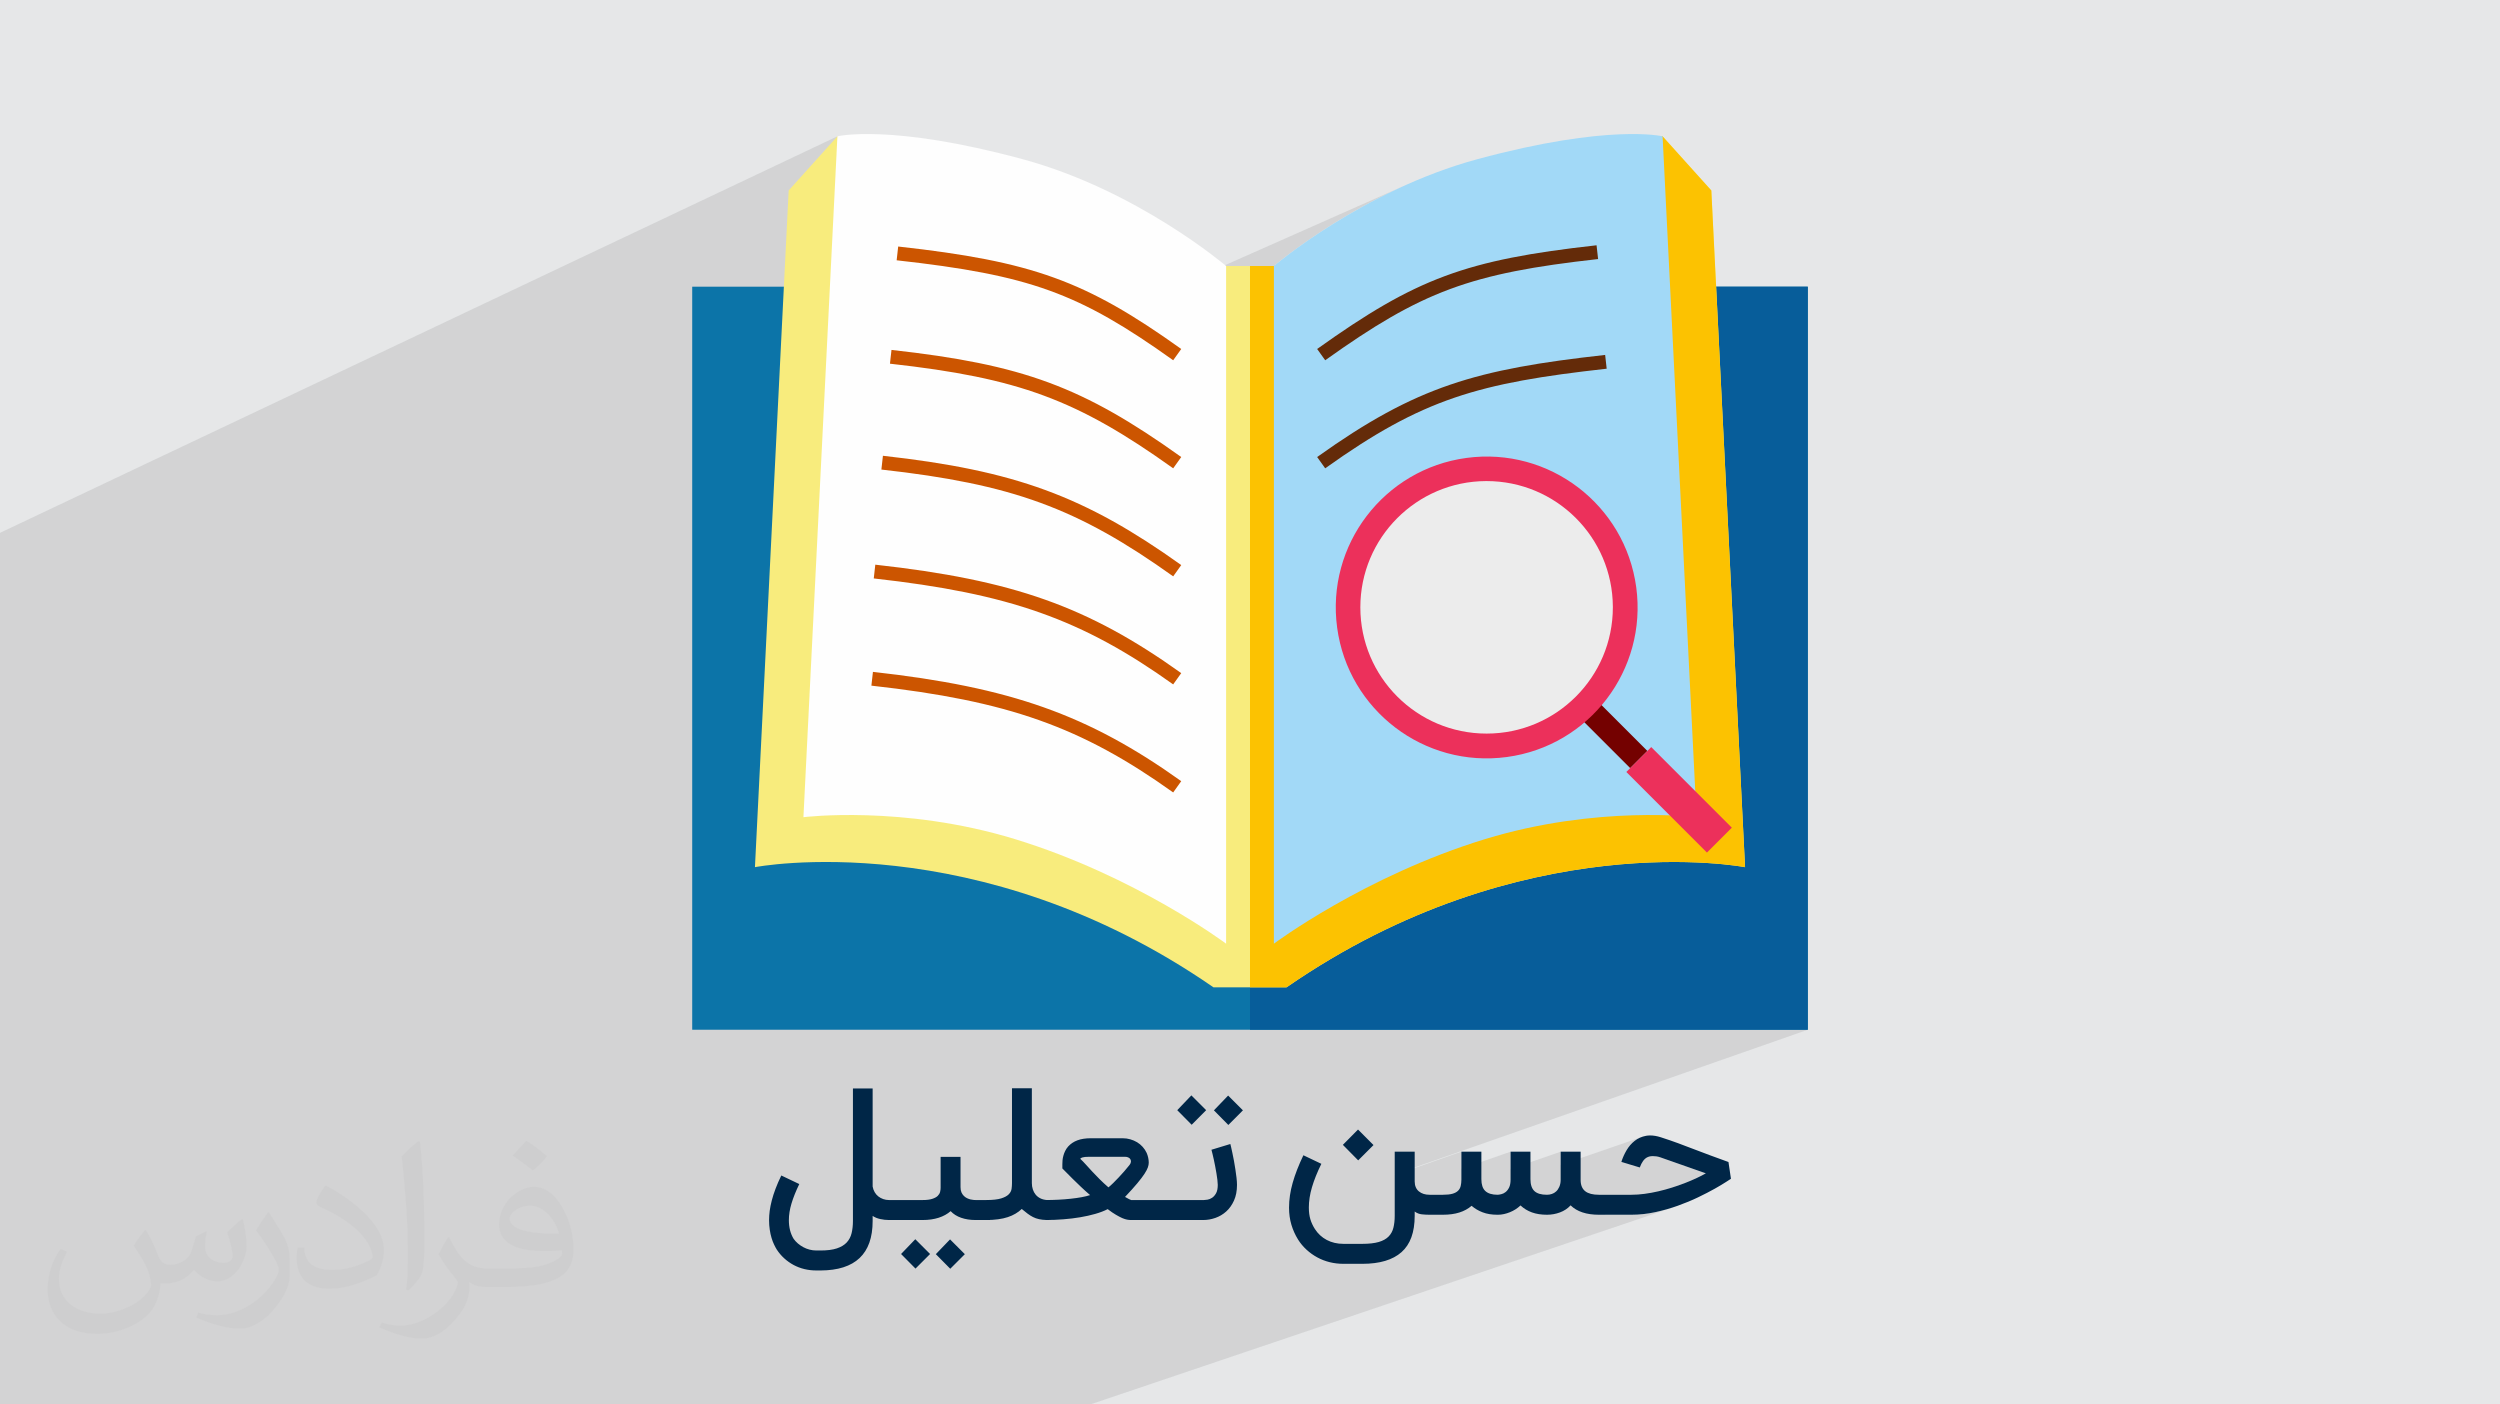<?xml version="1.0" encoding="UTF-8"?>
<!DOCTYPE svg PUBLIC "-//W3C//DTD SVG 1.0//EN" "http://www.w3.org/TR/2001/REC-SVG-20010904/DTD/svg10.dtd">
<!-- Creator: CorelDRAW -->
<svg xmlns="http://www.w3.org/2000/svg" xml:space="preserve" width="94.192mm" height="52.917mm" version="1.0" style="shape-rendering:geometricPrecision; text-rendering:geometricPrecision; image-rendering:optimizeQuality; fill-rule:evenodd; clip-rule:evenodd"
viewBox="0 0 9404.92 5283.66"
 xmlns:xlink="http://www.w3.org/1999/xlink"
 xmlns:xodm="http://www.corel.com/coreldraw/odm/2003">
 <defs>
  <style type="text/css">
   <![CDATA[
    .fil8 {fill:#FEFEFE;fill-rule:nonzero}
    .fil9 {fill:#A2D9F7;fill-rule:nonzero}
    .fil3 {fill:#002647;fill-rule:nonzero}
    .fil5 {fill:#075D9A;fill-rule:nonzero}
    .fil4 {fill:#0C74A8;fill-rule:nonzero}
    .fil13 {fill:#642B09;fill-rule:nonzero}
    .fil10 {fill:#740100;fill-rule:nonzero}
    .fil14 {fill:#CC5500;fill-rule:nonzero}
    .fil11 {fill:#EC305B;fill-rule:nonzero}
    .fil12 {fill:#ECECEC;fill-rule:nonzero}
    .fil6 {fill:#F8EC7D;fill-rule:nonzero}
    .fil7 {fill:#FCC201;fill-rule:nonzero}
    .fil2 {fill:#373435;fill-opacity:0.031}
    .fil1 {fill:#2B2A29;fill-opacity:0.102}
    .fil0 {fill:#E6E7E8}
   ]]>
  </style>
 </defs>
 <g id="Layer_x0020_1">
  <polygon class="fil0" points="-0,0 9404.92,0 9404.92,5283.66 -0,5283.66 "/>
  <path class="fil1" d="M-0 3115.44l0 -34.92 0 -39.33 0 -216.55 0 -299.16 0 -44.77 0 -190.69 0 -177.85 0 -107.64 0 -0.01 3150.27 -1491.73 -0.02 0.02 0.05 -0.02 -26.54 531.91 255.2 -117.32 -5.77 51.81 46.02 5.26 44.26 5.36 42.59 5.49 41 5.65 39.51 5.84 38.1 6.07 36.78 6.33 35.56 6.62 34.42 6.94 33.37 7.29 32.41 7.69 31.53 8.1 30.75 8.55 30.06 9.04 29.46 9.55 28.94 10.09 28.52 10.67 28.17 11.28 27.93 11.93 27.77 12.6 27.7 13.32 27.72 14.05 27.82 14.83 22 12.27 1125.38 -499.03 -34.95 16.01 -34.02 16.33 -33.06 16.56 -32.06 16.71 -31 16.79 -29.91 16.77 -28.78 16.68 -27.61 16.51 -26.38 16.26 -25.11 15.91 -23.81 15.48 -22.46 14.98 -21.07 14.38 -19.62 13.71 -18.15 12.95 -16.61 12.11 -15.06 11.18 -13.45 10.18 -11.79 9.09 -10.1 7.93 -8.36 6.66 -6.57 5.33 -4.75 3.91 -2.89 2.41 -0.97 0.82 -0.01 314.62 586.03 -253.91 28.59 -11.74 28.86 -11.08 29.2 -10.46 29.65 -9.88 30.16 -9.33 30.79 -8.81 31.5 -8.32 32.3 -7.87 33.18 -7.45 34.17 -7.07 35.24 -6.71 36.4 -6.39 37.64 -6.11 38.98 -5.85 40.42 -5.64 41.93 -5.45 43.54 -5.29 45.24 -5.18 5.77 51.81 -1219.59 522.76 -0.01 226.33 571.87 -241.82 30.08 -12.15 30.25 -11.46 30.5 -10.79 30.83 -10.17 31.23 -9.59 31.7 -9.04 32.26 -8.52 32.89 -8.04 33.58 -7.59 34.37 -7.18 35.21 -6.81 36.15 -6.47 37.13 -6.16 38.22 -5.9 39.36 -5.66 40.6 -5.47 41.9 -5.3 43.27 -5.19 44.72 -5.09 5.77 51.81 -1251.91 523.43 0 92.72 585.73 -243.51 26.35 -9.99 27.03 -8.72 27.67 -7.41 28.27 -6.07 28.85 -4.67 29.05 -3.22 28.86 -1.72 28.64 -0.26 28.38 1.18 28.07 2.58 27.73 3.94 27.34 5.28 26.92 6.59 26.45 7.87 25.94 9.13 25.4 10.33 24.81 11.52 24.19 12.67 23.52 13.81 22.82 14.9 22.07 15.97 21.29 16.99 20.46 18 19.59 18.97 18.69 19.92 17.73 20.83 16.75 21.71 15.73 22.57 14.66 23.38 13.55 24.16 12.4 24.93 11.22 25.66 9.98 26.36 8.72 27.02 7.42 27.67 6.06 28.27 4.67 28.85 3.22 29.05 1.72 28.86 0.26 28.64 -1.18 28.38 -2.57 28.07 -3.94 27.73 -5.28 27.34 -6.6 26.92 -7.87 26.45 -9.12 25.94 -10.33 25.4 -11.52 24.81 -12.68 24.19 -13.8 23.52 -14.9 22.82 -15.97 22.07 -16.99 21.29 -18 20.46 -18.97 19.6 -19.92 18.68 -10.2 8.69 136.58 136.58 114.58 -43.69 -14.57 14.58 -64.56 64.56 -14.59 14.57 163.16 163.16 1.6 0.05 18.09 0.76 16.46 0.85 14.73 0.91 12.97 0.91 11.13 0.89 9.24 0.82 7.3 0.7 5.28 0.56 3.21 0.36 1.09 0.13 -68.57 25.59 107.56 107.56 -96.44 35.66 18.72 0.22 0.01 0 40.07 1.28 0.01 0 36.45 1.88 0.02 0 32.7 2.3 0.01 0 28.81 2.55 0.02 0 24.76 2.63 0.02 0 20.58 2.55 0.02 0 16.26 2.27 0.01 0 11.78 1.84 0.02 0 7.17 1.23 0.02 0 2.41 0.45 -1666.09 611.6 1902.1 0 -1553.95 544.14 0 2.46 250.83 -87.82 0 64.47 185.01 -64.47 0 65.35 188.4 -65.35 0 50.11 303.58 -104.92 -5.43 2.24 -5.22 2.54 -5.03 2.83 -4.84 3.14 -4.65 3.41 -4.45 3.66 -4.26 3.88 -4.08 4.1 -3.89 4.3 -3.71 4.51 -3.52 4.72 -3.34 4.93 -3.18 5.12 -3.02 5.27 -2.87 5.33 -2.7 5.39 -2.54 5.45 -2.39 5.52 -2.21 5.58 -2.05 5.65 -1.88 5.72 24.55 7.4 78.1 -26.84 2.56 -0.75 2.63 -0.61 2.71 -0.46 2.79 -0.32 2.89 -0.17 2.97 -0.02 3.05 0.08 3.17 0.18 3.3 0.29 3.39 0.43 3.5 0.59 3.59 0.77 3.68 0.98 3.75 1.21 171.29 60.16 -4.11 2.32 -4.24 2.32 -4.35 2.32 -4.48 2.33 -4.6 2.33 -4.73 2.34 -4.85 2.34 -4.99 2.35 -5.13 2.36 -5.22 2.35 -5.3 2.33 -5.39 2.31 -5.47 2.29 -5.55 2.27 -5.63 2.26 -5.71 2.24 -5.84 2.23 -5.89 2.2 -5.96 2.16 -6.01 2.12 -6.07 2.09 -269.14 91.5 0 16.52 12.09 0 86.83 0 11.05 -0.15 11.06 -0.45 11.07 -0.75 11.09 -1.05 11.09 -1.35 11.11 -1.64 11.12 -1.95 11.12 -2.24 11.04 -2.47 10.93 -2.63 10.82 -2.8 10.71 -2.97 10.61 -3.13 10.5 -3.28 10.4 -3.43 -2200.64 744.08 -152.76 0 -11.47 0 -46.08 0 -29.06 0 -110.4 0 -23.11 0 -12.91 0 -81.82 0 -62.15 0 -2.87 0 -30.28 0 -7.54 0 -40.87 0 -43.06 0 -34.8 0 -18.26 0 -25.68 0 -13.81 0 -20.96 0 -16 0 -52.49 0 -40.39 0 -47.99 0 -46.77 0 -17.63 0 -157.96 0 -172.43 0 -6.58 0 -196.37 0 -30.82 0 -41.64 0 -81.22 0 -13.03 0 -43.66 0 -69.74 0 -35.59 0 -51.67 0 -10.48 0 -59.02 0 -30.16 0 -5.16 0 -92.21 0 -7.5 0 -13.03 0 -51.57 0 -37.92 0 -11.4 0 -6.41 0 -41.45 0 -14.9 0 -14.91 0 -16.43 0 -3.15 0 -0.27 0 -13.47 0 -41.8 0 -21.57 0 -13.83 0 -83.1 0 -32.13 0 -4.81 0 -9.55 0 -8.12 0 -21.99 0 -17.2 0 -13.74 0 -5.85 0 -58.74 0 -12.67 0 -14.54 0 -36.91 0 -4.18 0 -45.68 0 -9.45 0 -32.37 0 -52.23 0 -182.82 0 -0.02 0 -53.26 0 -123.85 0 -75.45 0 -184.35 0 -3.53 0 -10.25 0 -112.48 0 -30.67 0 -60.1 0 -31.96 0 -186.4 0 -125.15 0 -33.51 0 -27.13 0 0 -11.32 0 -4.78 0 -38.8 0 -7.66 0 -33.92 0 -7.65 0 -131.51 0 -33.67 0 -34.69 0 -17.3 0 -73.43 0 -166.07 0 -26.98 0 -11.91 0 -0.01 0 -15 0 -260.08 0 -46.34 0 -26.7 0 -32.06 0 -221.99 0 -79.54 0 -6.69 0 -19.74 0 -61.66 0 -12.38 0 -33.76 0 -13.27 0 -56.24 0 -48.37 0 -108.19 0 -26.14 0 -64.36 0 -14.4 0 -31.83 0 -5.57 0 -58.49 0 -49.51 0 -110.05 0 -106.96 0 -25.61 0 -33.59zm6564.82 146.77l0.02 0 -0.02 0z"/>
  <path class="fil2" d="M548.54 4627.69c17.95,27.21 29.6,53.36 40.96,82.43 8.45,16.91 12.93,48.09 52.57,48.09 11.61,0 28.28,-3.42 43.06,-11.61 16.63,-8.73 29.32,-21.94 35.94,-42l15.85 -53.36 38.57 -19.02 2.64 2.64c-5.27,20.09 -6.59,39.36 -6.59,54.43 0,44.63 38.57,61.56 69.22,61.56 17.95,0 34.09,-8.73 34.09,-25.11 0,-21.13 -8.98,-57.06 -20.62,-89.29 17.95,-17.95 35.94,-35.94 56.53,-50.47l3.17 1.6c8.98,38.04 14,75.56 14,100.66 0,24.57 -10.83,51.79 -19.81,69.49 -18.49,34.87 -51.25,62.62 -90.87,62.62 -30.1,0 -63.65,-15.07 -86.66,-43.06l-1.32 0c-21.66,26.96 -55.22,51.25 -108.86,51.25l-16.63 0c-2.64,35.41 -10.29,60.49 -21.94,82.95 -31.95,62.34 -126.81,106.47 -216.1,106.47 -124.17,0 -186.51,-71.59 -186.51,-166.96 0,-58.91 19.27,-113.6 48.88,-152.42l24.29 10.04c-18.49,35.41 -30.91,68.68 -30.91,101.45 0,89.29 72.66,131.83 156.4,131.83 77.68,0 173.83,-49.41 191.28,-106.72 -6.59,-62.62 -30.1,-91.93 -66.04,-148.99 10.83,-19.02 24.83,-38.04 42.28,-58.38l3.17 0 0 0 0 0 -0.02 -0.09zm1432.13 -336.04c26.15,16.39 51.79,35.66 76.87,57.85 -14,19.81 -31.45,37.79 -53.11,53.64 -25.11,-20.34 -50.19,-37.79 -75.84,-56.27 17.42,-19.55 34.62,-38.29 52.04,-55.22l0 0 0 0 0 0 0 0 0 0 0.03 0zm13.47 244.11c-42.28,0 -76.87,27.75 -76.87,48.34 0,44.13 84.53,57.85 185.72,57.31 -12.68,-51.79 -57.06,-105.68 -108.86,-105.68l0.01 0.03zm-94.86 236.19c54.96,0 103.04,-1.6 139.74,-10.83 40.96,-10.29 75.56,-30.91 75.56,-45.17 0,-3.7 0,-8.19 -1.32,-11.89 -22.98,2.11 -49.41,2.11 -72.38,2.11 -74.49,0 -131.55,-16.91 -154.02,-58.66 -5.55,-11.61 -9.51,-24.57 -9.51,-39.36 0,-40.43 17.42,-79.79 48.09,-107 25.61,-22.45 53.89,-36.44 82.67,-36.44 52.04,0 93.51,41.75 122.57,107.54 15.85,35.94 26.68,77.4 26.68,129.72 0,34.87 -9.51,64.19 -31.17,85.85 -40.43,39.11 -114.92,53.89 -229.04,53.89l-51.79 0 0 0 -13.47 0c-28.28,0 -48.62,-5.02 -64.72,-17.42l-2.64 0c0.79,6.59 1.32,12.93 1.32,19.02 0,25.61 -8.45,58.38 -25.61,84.53 -50.72,75.3 -105.68,108.04 -153.24,108.04 -48.09,0 -107,-18.49 -160.11,-42.54l9.51 -18.49c17.17,7.13 40.96,11.89 73.7,11.89 85.85,0 198.66,-82.43 212.66,-163 -3.17,-6.59 -8.98,-15.32 -17.17,-24.57 -25.11,-29.85 -40.96,-54.68 -55.75,-80.83 12.68,-25.11 24.29,-45.17 35.13,-63.4l4.49 -0.53c36.72,74.77 69.99,117.55 144.23,117.55l11.61 0 0 0 53.89 0 0 0 0 0 0 0 0 0 0 0 0.09 0.01zm-371.98 79c6.34,-34.34 6.87,-72.91 6.87,-108.86l0 -53.36c0,-99.6 -12.68,-244.36 -22.98,-338.68 17.95,-19.27 43.06,-42 62.87,-57.31l5.81 1.6c13.47,118.62 16.63,256 16.63,383.06 0,33.3 -1.32,65.79 -4.49,89.55 -1.85,30.1 -19.27,52.83 -56.53,87.7l-8.19 -3.7zm-382.8 -157.19c1.85,46.77 24.83,83.49 105.15,83.49 49.93,0 92.19,-12.93 138.96,-35.13 8.45,-3.7 12.93,-8.73 12.93,-12.93 0,-29.32 -22.45,-68.15 -60.23,-103.55 -36.72,-33.3 -85.34,-62.62 -130.76,-82.18 -15.6,-6.59 -20.62,-13.47 -20.62,-20.09 0,-13.47 17.95,-41.75 32.77,-62.09l5.02 -0.53c52.04,27.21 110.17,67.64 153.24,112.53 39.11,41.47 63.4,83.49 63.4,129.19 0,33.81 -10.29,65.51 -26.96,95.11 -57.06,28.79 -117.83,50.72 -178.06,50.72 -73.17,0 -123.1,-34.34 -123.1,-114.92 0,-8.73 0,-22.19 3.17,-39.64l25.11 0 0 0 0 0 0 0 0 0 0 0 -0.02 0zm-132.37 -132.9l45.45 73.45c16.63,27.21 32.23,56.81 32.23,103.55l0 59.7c0,48.34 -30.91,100.13 -80.83,151.38 -39.11,34.62 -73.7,49.41 -105.68,49.41 -47.55,0 -101.98,-14.79 -164.85,-41.75l7.13 -18.49c19.81,5.27 42.79,9.77 71.06,9.77 90.36,-0.53 182.8,-66.57 225.08,-147.15 5.02,-9.26 6.87,-17.95 6.87,-24.04 0,-9.26 -5.02,-19.55 -8.98,-28.79 -22.98,-43.31 -48.62,-82.95 -76.87,-119.68 14.79,-23.25 29.6,-45.7 45.7,-67.9l3.7 0.53 0 0 0 0 0 0 0 0 0 0 -0.02 0.01z"/>
  <g id="_2517283652304">
   <path class="fil3" d="M3071.01 4779.44c-15.61,0 -30.58,-1.76 -45.18,-5.28 -14.48,-3.53 -28.07,-8.82 -40.78,-15.61 -12.71,-6.93 -24.41,-15.24 -34.99,-24.92 -10.69,-9.7 -20.01,-20.78 -28.07,-33.11 -3.4,-5.53 -6.8,-11.82 -10.19,-19.12 -3.52,-7.18 -6.54,-15.36 -9.32,-24.54 -2.77,-9.07 -5.03,-19.26 -6.67,-30.46 -1.76,-11.2 -2.64,-23.4 -2.64,-36.36 0,-11.2 0.88,-22.91 2.39,-35.12 1.64,-12.08 4.28,-25.04 7.81,-38.76 3.51,-13.72 8.18,-28.32 14.09,-43.92 5.79,-15.49 13.09,-32.23 21.78,-50.09l67.58 32.22c-13.08,27.06 -22.78,51.47 -29.33,73.37 -6.53,21.78 -9.81,42.68 -9.81,62.56 0,27.06 5.91,50.34 17.87,70.1 4.53,6.42 9.93,12.2 16.24,17.62 6.29,5.4 13.21,10.05 20.51,13.96 7.31,3.9 15.1,6.93 23.28,9.07 8.31,2.14 16.73,3.28 25.42,3.28l15.74 0c25.16,0 45.68,-2.65 61.54,-7.93 15.74,-5.29 28.07,-12.71 37,-22.29 8.94,-9.69 15.11,-21.27 18.37,-34.86 3.28,-13.6 5.04,-28.95 5.04,-45.81l0 -498.77 74.13 0 0 369.01c1.38,7.81 3.9,14.85 7.55,21.15 3.65,6.3 8.19,11.57 13.72,15.99 5.41,4.27 11.7,7.68 18.5,10.06 6.92,2.4 13.98,3.64 21.27,3.64l16.5 0 0 75.15 -16.5 0c-10.69,0 -21.52,-1.27 -32.47,-3.65 -10.82,-2.4 -20.39,-6.29 -28.57,-11.83l0 19.26c0,123.59 -65.32,185.52 -196.08,186.02l-15.74 0zm653.95 -264.94l0 75.15 -54.87 0c-20.14,0 -38.26,-2.78 -54.25,-8.44 -15.99,-5.54 -29.21,-13.84 -39.52,-24.92 -12.33,10.83 -27.31,19.01 -45.06,24.8 -17.73,5.66 -37.87,8.56 -60.28,8.56l-123.96 0 0 -75.15 123.96 0c15.1,0 27.18,-1.5 36.25,-4.52 9.07,-2.9 15.86,-6.67 20.39,-11.08 4.53,-4.52 7.56,-9.44 8.94,-14.85 1.38,-5.28 2.02,-10.56 2.02,-15.6l0 -116.29 74.89 0 0 113.89c0,7.81 1.13,14.36 3.51,19.77 2.52,5.41 5.54,9.82 9.19,13.34 3.65,3.52 7.69,6.41 11.96,8.43 4.41,2.02 8.68,3.65 12.84,4.66 4.27,1.01 8.18,1.64 11.57,1.89 3.39,0.25 5.91,0.37 7.56,0.37l54.87 0zm-150.14 258.52l-54.25 -54.88 53.49 -55.63 55.63 55.63 -54.87 54.88zm-130.77 -0.63l-54.25 -54.87 53.5 -55.64 55.63 55.64 -54.88 54.87zm266.45 -257.89c24.03,0 42.67,-2.14 55.88,-6.16 13.1,-4.15 22.66,-9.31 28.57,-15.48 6.05,-6.17 9.45,-12.96 10.58,-20.39 1.01,-7.56 1.51,-14.61 1.51,-21.53l0 -356.93 74.76 0 0 356.93c0,8.31 1.26,16.11 3.64,23.53 2.41,7.43 5.92,13.97 10.7,19.76 4.65,5.66 10.57,10.32 17.61,13.85 7.06,3.52 15.37,5.66 24.67,6.41l8.94 0 0 75.15 -8.94 0c-11.45,-0.26 -21.27,-1.27 -29.45,-3.15 -8.31,-1.77 -15.87,-4.53 -22.91,-8.06 -6.92,-3.52 -13.72,-7.8 -20.39,-12.84 -6.67,-5.03 -13.97,-10.82 -21.9,-17.49 -6.93,6.67 -14.73,12.46 -23.41,17.61 -8.69,5.17 -18.37,9.58 -29.2,13.1 -10.69,3.52 -22.79,6.29 -36.13,8.05 -13.47,1.9 -28.2,2.78 -44.55,2.78l0 -75.15zm353.65 -154.81c6.42,5.92 13.22,12.85 20.39,20.9 7.18,8.06 15.11,16.61 23.66,25.93 8.56,9.31 18,19 28.2,29.2 10.19,10.19 21.27,20.52 33.48,31.08 5.4,-4.4 11.45,-9.82 17.98,-16.23 6.55,-6.42 13.35,-13.35 20.39,-20.9 7.19,-7.55 14.23,-15.35 21.15,-23.28 6.92,-8.05 13.6,-15.98 19.77,-23.78 2.89,-3.65 4.65,-7.3 5.15,-10.95l0.25 -2.77c0,-2.52 -0.62,-5.03 -2.01,-7.68 -1.39,-2.65 -3.78,-4.91 -7.43,-6.67 -3.52,-1.89 -7.68,-2.78 -12.46,-2.78l-135.92 0c-5.91,0 -10.95,0.26 -14.98,0.64 -4.02,0.5 -7.18,1.13 -9.57,1.77 -2.4,0.62 -4.27,1.38 -5.54,2.26 -1.26,0.75 -2.14,1.89 -2.52,3.27zm323.71 229.95l-133.91 0c-4.16,0 -8.82,-0.51 -13.85,-1.39 -5.16,-0.88 -11.2,-2.9 -18.12,-5.79 -6.8,-3.02 -14.73,-7.17 -23.78,-12.46 -9.07,-5.15 -19.39,-12.33 -31.09,-21.27 -13.47,6.93 -29.08,12.84 -46.69,17.87 -17.62,5.04 -36.49,9.31 -56.76,12.71 -20.26,3.39 -41.41,6.04 -63.55,7.68 -22.03,1.77 -44.17,2.65 -66.46,2.65l0 -75.15c15.86,0 31.84,-0.5 47.95,-1.25 16.12,-0.76 31.59,-2.02 46.32,-3.65 14.73,-1.51 28.45,-3.52 40.9,-5.79 12.46,-2.26 23.16,-4.91 32.1,-7.93 -12.21,-10.44 -23.78,-20.9 -34.74,-31.33 -10.95,-10.44 -21.02,-20.14 -30.2,-29.21 -9.19,-9.07 -17.11,-16.99 -23.79,-23.91 -6.79,-6.79 -11.95,-12.08 -15.61,-15.73l0 -16.12c0,-4.65 0.14,-9.56 0.64,-14.97 0.5,-5.42 1.51,-10.95 3.15,-16.74 1.51,-5.91 3.77,-11.83 6.67,-17.75 2.77,-5.91 6.67,-11.7 11.45,-17.11 9.44,-10.31 20.89,-17.99 34.73,-23.15 13.73,-5.16 30.46,-7.8 50.35,-7.8l120.19 0c9.83,0 19.38,1.38 28.45,4.02 9.19,2.65 17.74,6.29 25.67,11.07 7.81,4.78 14.86,10.57 20.89,17.37 6.05,6.8 11.08,14.34 14.99,22.78 2.52,5.79 4.4,11.83 5.79,18.25 1.38,6.41 2.02,12.46 2.02,18.12 0,5.54 -1.01,11.45 -3.28,17.87 -2.15,6.41 -6.42,14.47 -12.72,24.28 -6.29,9.7 -15.23,21.53 -26.93,35.5 -11.58,13.97 -27.06,31.09 -46.31,51.48 6.41,3.89 11.45,6.67 14.97,8.18 3.52,1.64 6.17,2.77 8.06,3.51l132.53 0 0 75.15zm240.65 -285.95c0.5,1.38 1.38,5.16 2.76,11.2 1.39,6.03 3.03,13.46 4.91,22.4 2.02,8.94 3.9,18.75 5.92,29.58 1.88,10.69 3.77,21.53 5.4,32.47 1.77,10.82 3.15,21.4 4.28,31.59 1.13,10.06 1.77,19 1.77,26.56 0,22.66 -3.78,42.29 -11.33,59.02 -7.55,16.74 -17.37,30.46 -29.33,41.16 -12.08,10.82 -25.55,18.75 -40.65,24.04 -15.1,5.28 -30.21,7.93 -45.31,7.93l-152.79 0 0 -75.15 155.19 0c2.9,0 7.3,-0.5 13.21,-1.38 5.79,-1.01 11.58,-3.28 17.24,-7.05 5.79,-3.77 10.69,-9.45 14.98,-16.98 4.28,-7.56 6.42,-18.12 6.42,-31.59 0,-5.04 -0.51,-11.33 -1.38,-18.88 -1.01,-7.56 -2.15,-15.74 -3.52,-24.41 -1.4,-8.69 -2.91,-17.62 -4.79,-26.69 -1.76,-9.19 -3.52,-17.74 -5.28,-25.8 -1.77,-8.05 -3.39,-15.23 -5.03,-21.65 -1.51,-6.42 -2.77,-11.32 -3.77,-14.72l71.11 -21.65zm-7.56 -71.61l-54.25 -55.01 53.49 -55.63 55.63 55.63 -54.87 55.01zm-137.94 -0.76l-54.25 -54.87 53.12 -55.65 55.63 55.65 -54.5 54.87zm570.95 523.13c-17.85,0 -35.12,-2.01 -51.73,-6.17 -16.49,-4.12 -32.08,-10.09 -46.56,-17.99 -14.59,-7.95 -28.07,-17.49 -40.41,-28.82 -12.33,-11.33 -23.22,-24.13 -32.21,-38.64 -10.89,-17.57 -19.12,-36.13 -24.92,-55.63 -5.77,-19.39 -8.81,-40.78 -8.81,-64.19 0,-29.95 4.52,-60.93 13.59,-93.01 9.05,-31.97 22.53,-66.7 40.4,-103.95l67.59 32.21c-15.87,32.22 -27.57,61.68 -35.37,88.23 -7.81,26.55 -11.7,51.98 -11.7,76.15 0,16.72 1.89,31.45 5.66,44.04 3.77,12.58 9.43,24.8 16.99,36.62 11.43,17.87 26.42,31.74 44.8,41.41 18.48,9.71 39.27,14.6 62.68,14.6l70.98 0c25.42,0 46.07,-2.39 62.05,-7.05 15.86,-4.63 28.17,-11.61 37,-20.64 8.78,-8.97 14.78,-20.03 18,-33.1 3.2,-12.98 4.9,-27.94 4.9,-44.55l0 -241.39 75.14 0 0 111.89c0,16.73 5.79,29.33 15.99,37.62 10.19,8.31 23.53,12.59 40.27,12.59l23.66 0 0 75.14 -23.66 0c-9.55,0 -19.26,-0.44 -29.2,-1.52 -9.82,-1.06 -18.87,-4.52 -27.06,-10.56l0 16.24c0,61.79 -16.49,107.24 -49.58,136.55 -33.1,29.33 -82.2,43.92 -147.51,43.92l-70.98 0zm-2.14 -447.55l57.01 -57.64 58.27 58.4 -57.64 57.64 -57.64 -58.4zm333.27 187.79l43.29 0c14.6,0 26.43,-1.26 35.49,-3.77 9.07,-2.52 16.12,-6.3 21.15,-11.2 5.03,-4.9 8.4,-10.97 10.07,-18 1.71,-7.18 2.64,-15.1 2.64,-24.03l0 -105.09 75.15 0 0 103.32c0,20.38 4.93,35.22 14.6,44.43 9.72,9.28 25.29,14.35 46.56,14.35 3.65,0 8.31,-1.03 13.85,-2.27 5.65,-1.27 10.95,-3.9 16.11,-7.93 5.15,-4.02 9.57,-9.7 13.22,-17.11 3.63,-7.43 5.53,-17.37 5.53,-29.71l0 -105.09 74.77 0 0 103.32c0,20.64 5.06,35.6 14.85,44.81 9.85,9.28 25.54,13.97 47.33,13.97 6.16,0 12.19,-1.05 18.24,-3.02 5.9,-1.92 11.3,-5.07 16.11,-9.45 4.75,-4.31 8.72,-9.93 11.83,-16.99 3.04,-6.9 5.28,-15.6 5.28,-25.8l0 -106.85 75.14 0 0 106.85c0,19.39 6.33,33.46 17.62,42.17 11.22,8.65 28.2,13.09 51.1,13.09l35.75 0 0 75.14 -35.75 0c-23.4,0 -43.91,-2.96 -61.67,-8.81 -17.72,-5.84 -32.6,-14.6 -44.81,-26.56 -10.95,11.96 -24.3,20.74 -39.89,26.56 -15.75,5.87 -31.97,8.81 -48.96,8.81 -21.53,0 -40.39,-2.96 -56.64,-8.81 -16.22,-5.84 -30.58,-14.6 -42.92,-26.18 -11.71,10.94 -24.93,19.48 -40.03,25.54 -14.98,6.01 -29.83,9.45 -44.67,9.45l-2.52 0c-20.76,0 -39.18,-2.95 -55.26,-9.06 -16.01,-6.09 -29.82,-14.35 -41.54,-24.54 -12.95,11.19 -28.33,19.57 -45.93,25.16 -17.63,5.6 -38.27,8.44 -61.8,8.44l-43.29 0 0 -75.14zm1126.67 -60.16c-1.38,1.01 -7.48,4.84 -18.25,11.83 -10.73,6.98 -25.04,15.6 -42.92,25.67 -17.87,10.06 -38.63,20.77 -62.43,32.22 -23.78,11.45 -49.36,22 -76.52,31.72 -27.32,9.78 -55.75,17.94 -85.33,24.28 -29.69,6.37 -59.29,9.57 -88.74,9.57l-98.92 0 0 -75.14 98.92 0c15.99,0 32.59,-1.21 49.71,-3.52 17.22,-2.33 34.36,-5.48 51.36,-9.44 17.09,-3.97 33.98,-8.59 50.58,-13.85 16.73,-5.29 32.84,-10.86 48.34,-16.86 15.33,-5.94 29.84,-12.06 43.41,-18.38 13.48,-6.26 25.55,-12.46 36.37,-18.62l-171.29 -60.16c-10.1,-3.54 -19.51,-4.41 -27.44,-4.52 -8.04,-0.13 -15.09,1.29 -21.4,4.27 -6.14,2.92 -11.46,7.67 -16.11,14.1 -4.53,6.28 -8.69,14.47 -12.33,24.28l-69.35 -20.89c4.78,-15.36 11.37,-29.93 19.63,-43.92 8.22,-13.94 18.32,-25.75 30.45,-35.25 12.15,-9.51 26.3,-15.93 42.68,-19 5.01,-0.94 10.19,-1.39 15.72,-1.39 12.09,0 25.45,2.23 39.78,6.8 12.85,4.1 24.41,8.07 34.86,11.58 10.44,3.51 20.65,7.19 30.71,10.94 10.05,3.77 20.64,7.86 31.84,12.09 11.05,4.18 23.94,9.01 38.38,14.47 14.5,5.47 31.46,11.97 50.59,19.13 19.25,7.19 42.04,15.48 68.35,24.91l9.32 63.06z"/>
   <g>
    <polygon class="fil4" points="6800.83,3873.82 2604.09,3873.82 2604.09,1078.5 6800.83,1078.5 "/>
    <polygon class="fil5" points="6800.83,3873.82 4702.46,3873.82 4702.46,1078.5 6800.83,1078.5 "/>
    <path class="fil6" d="M6254.62 512.79l183.34 203.73 126.86 2545.69c0,0 -836.62,-162.58 -1724.85,452.03l-275.02 0c-888.22,-614.61 -1724.87,-452.03 -1724.87,-452.03l126.86 -2545.69 183.33 -203.73 1462.26 487.84 179.86 0 1462.24 -487.84z"/>
    <path class="fil7" d="M6437.96 716.53l-183.33 -203.73 -1462.24 487.84 -89.93 0 0 2713.6 137.51 0c888.23,-614.61 1724.87,-452.03 1724.87,-452.03l-126.88 -2545.69z"/>
    <path class="fil8" d="M4612.55 3550.09c0,0 -341.04,-254.83 -795.04,-393.61 -421.5,-128.82 -795.04,-82.23 -795.04,-82.23l127.83 -2561.45c0,0 199.32,-48.72 696.9,86.11 431.66,116.91 765.34,401.74 765.34,401.74l0 2549.44z"/>
    <path class="fil9" d="M4792.39 1000.64c0,0 333.65,-284.82 765.25,-401.74 497.66,-134.82 696.97,-86.1 696.97,-86.1l127.79 2561.44c0,0 -373.5,-46.6 -795.04,82.23 -454.02,138.79 -795.04,393.61 -795.04,393.61l0.06 -2549.44z"/>
    <polygon class="fil10" points="5957.05,2713.88 6132.75,2889.58 6197.31,2825.01 6020.8,2648.51 "/>
    <circle class="fil11" transform="matrix(0.326 -0.044 0.044 0.326 5592.89 2285.28)" r="1725.75"/>
    <path class="fil12" d="M6067.49 2282.66c0,0.71 0,1.41 0,2.1 0,262.28 -212.69,474.98 -474.97,474.98 -262.27,0 -474.97,-212.7 -474.97,-474.98 0,-261.45 211.42,-473.86 472.88,-474.96 0.7,0 1.39,0 2.09,0 261.46,0 473.87,211.42 474.97,472.87l0 -0.01z"/>
    <polygon class="fil11" points="6515.11,3113.66 6211.88,2810.44 6197.31,2825.01 6132.75,2889.58 6118.16,2904.14 6421.4,3207.38 "/>
    <path class="fil13" d="M4985.37 1355.28l-30.31 -42.43c372.55,-266.09 559.2,-335.39 1051.15,-390.13l5.77 51.81c-480.86,53.53 -663.15,121.14 -1026.61,380.74zm1053.15 -20.07c-485.07,54.01 -709.59,117.09 -1083.46,384.13l30.31 42.42c367.18,-262.29 576.23,-320.99 1058.92,-374.73l-5.77 -51.81z"/>
    <path class="fil14" d="M4413.5 1355.28c-354.98,-253.56 -539.7,-320.33 -1040.31,-376.08l5.77 -51.81c505.87,56.33 704.91,128.39 1064.85,385.47l-30.31 42.43zm-1065.52 12.89c484.22,53.88 703.3,134.84 1065.53,393.61l30.3 -42.43c-371.02,-265.01 -595.13,-347.87 -1090.06,-402.97l-5.77 51.78zm-32.22 398.29c491.87,54.74 738.08,144.87 1097.74,401.77l30.31 -42.44c-363.8,-259.85 -626.01,-355.91 -1122.28,-411.18l-5.77 51.84zm-28.67 409.61c509.66,56.73 783.35,153.59 1126.38,398.62l30.31 -42.43c-351.4,-250.99 -631.06,-350.16 -1150.93,-408l-5.77 51.81zm-8.9 403.31c513.72,57.2 789.58,154.83 1135.28,401.77l30.3 -42.42c-349.69,-249.8 -642.35,-353.54 -1159.81,-411.17l-5.77 51.81z"/>
   </g>
  </g>
 </g>
</svg>
